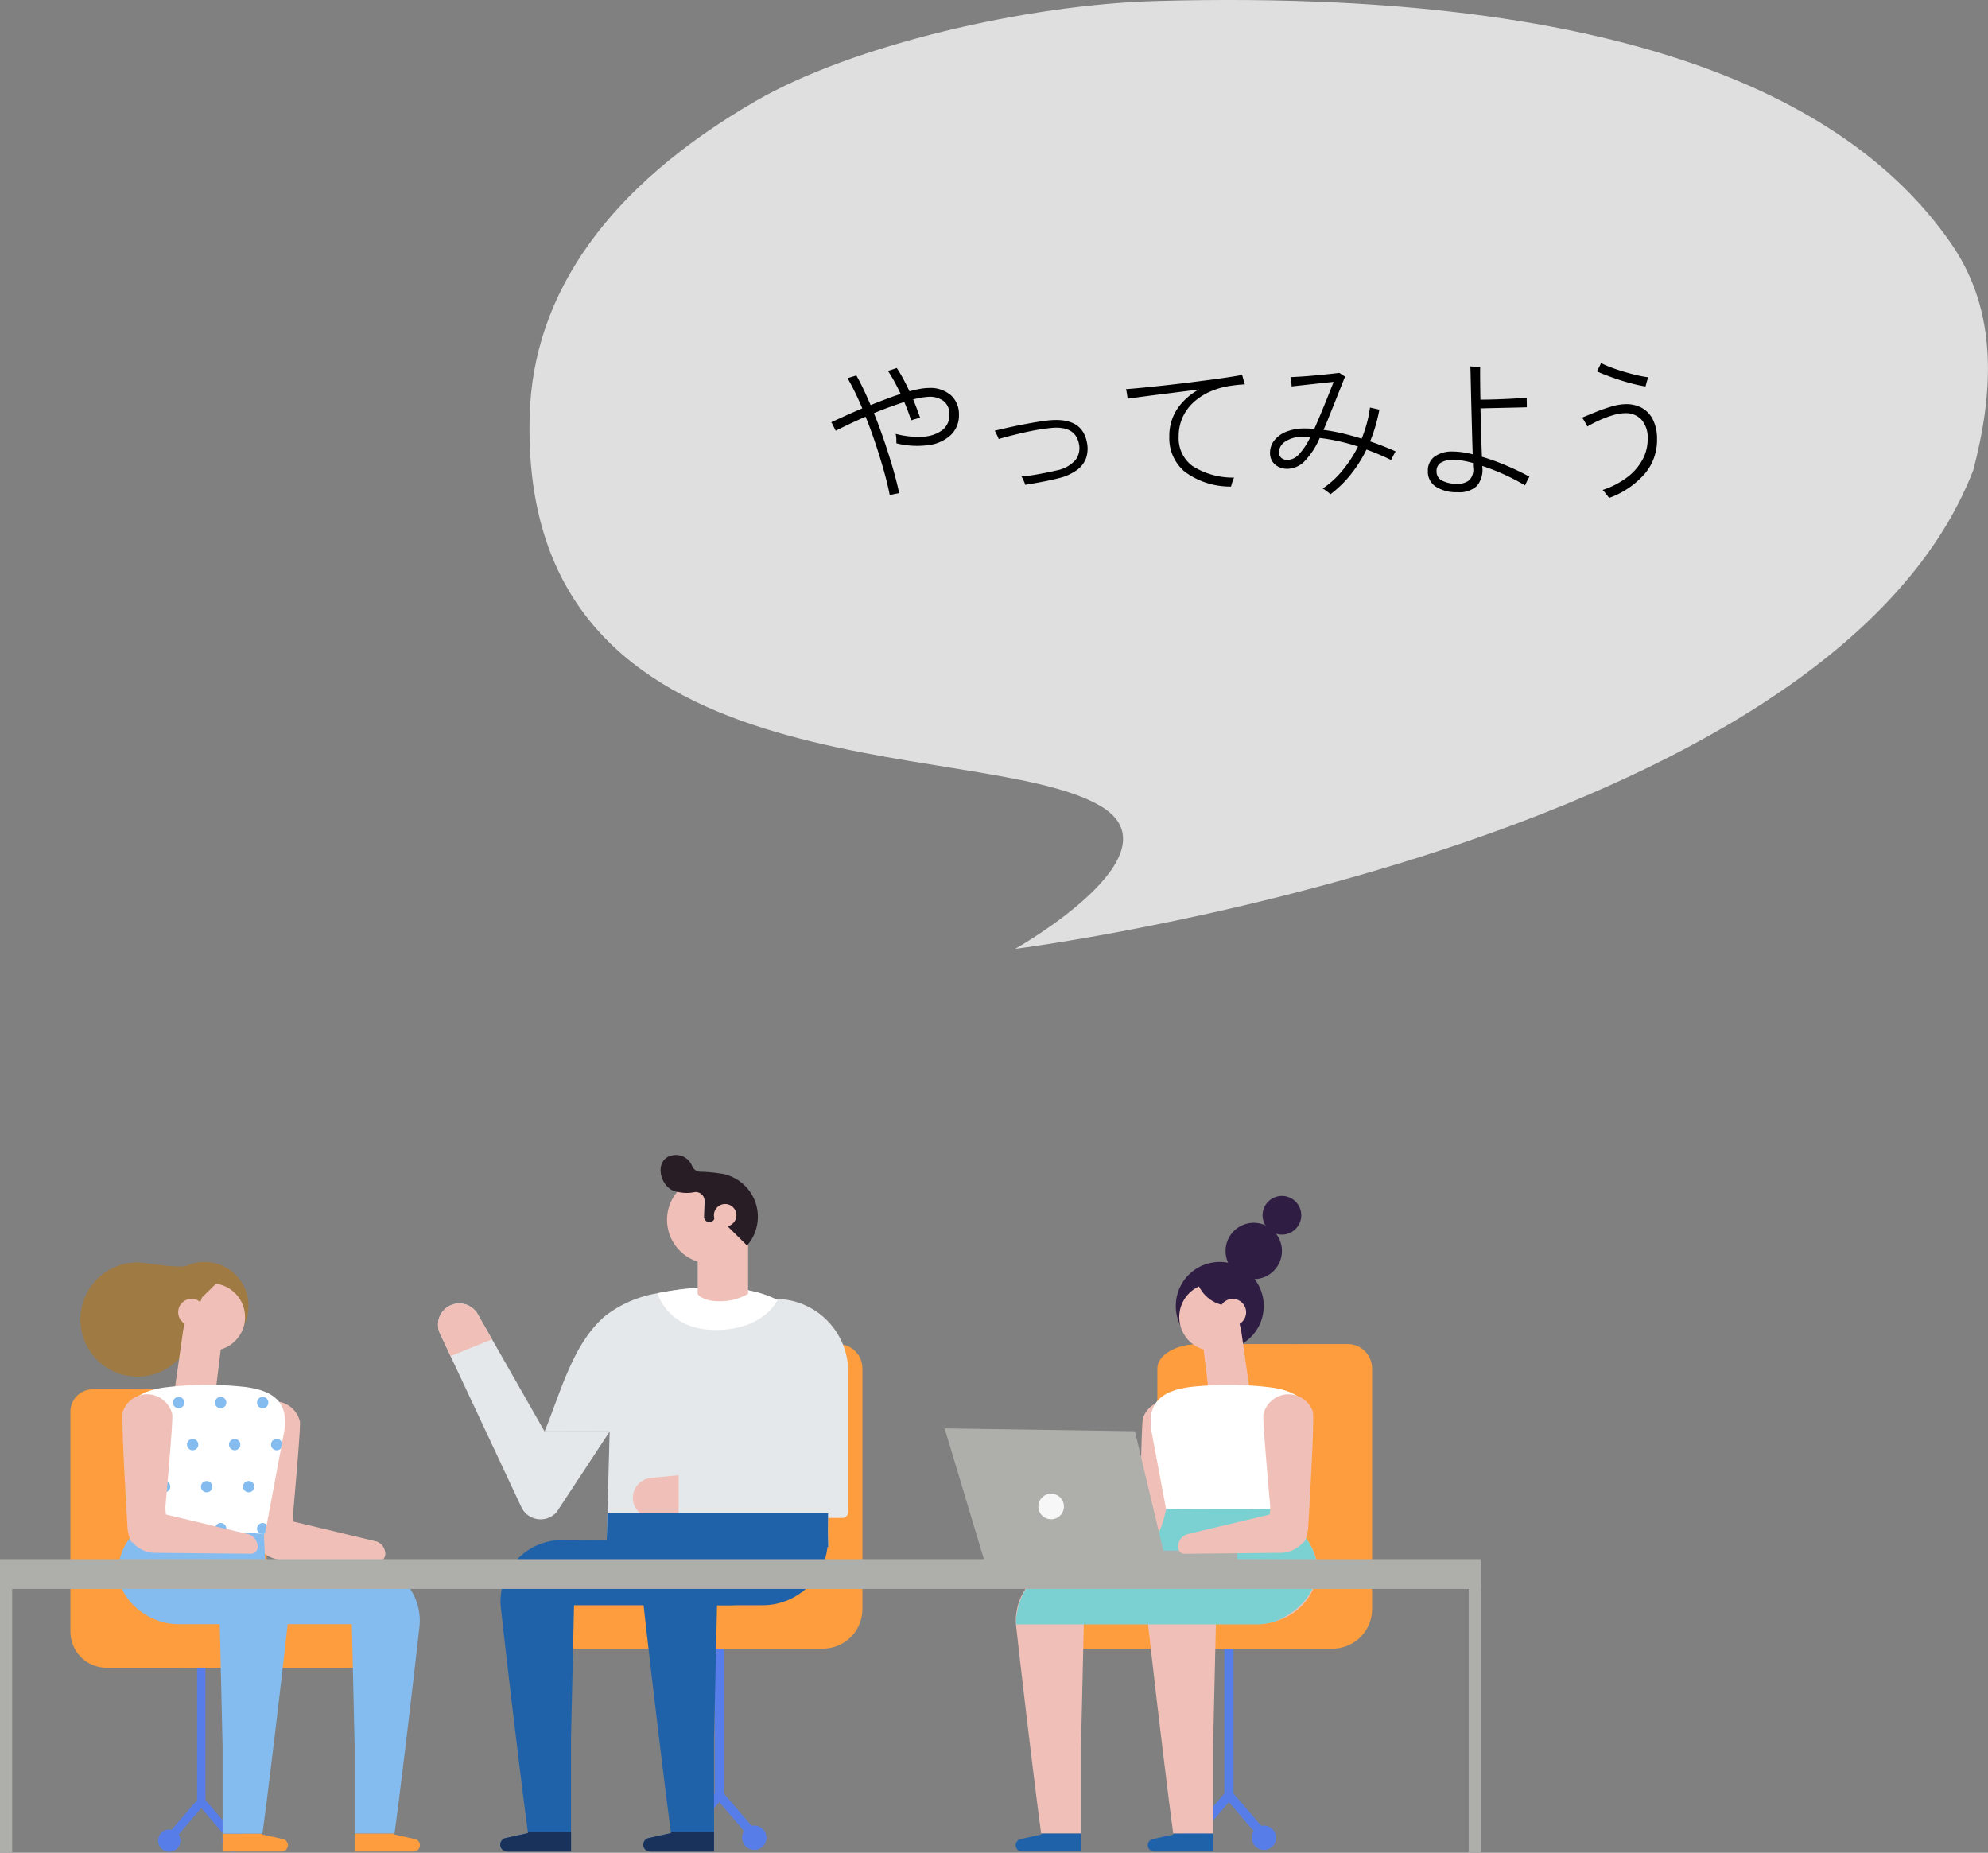<svg xmlns="http://www.w3.org/2000/svg" xmlns:xlink="http://www.w3.org/1999/xlink" width="178.034" height="165.906" viewBox="0 0 178.034 165.906">
  <rect x="0" y="0" width="178.034" height="165.906" fill="#808080" stroke="none"/>
  <defs>
    <clipPath id="clip-path">
      <rect id="長方形_434" data-name="長方形 434" width="130.615" height="84.964" fill="#e0dfdf"/>
    </clipPath>
    <clipPath id="clip-path-2">
      <rect id="長方形_545" data-name="長方形 545" width="132.62" height="62.482" fill="none"/>
    </clipPath>
    <clipPath id="clip-path-3">
      <path id="パス_7858" data-name="パス 7858" d="M12.625,16.62c-1.444.168-3.161.687-3.5,2.1a3.813,3.813,0,0,0,.07,1.6q.886,4.726,1.775,9.452a61.768,61.768,0,0,1,10.454,0q.847-4.529,1.7-9.059c.438-2.332-.562-3.438-2.387-3.911a9.184,9.184,0,0,0-1.352-.231,31.463,31.463,0,0,0-6.751.051" transform="translate(-9.06 -16.412)" fill="none"/>
    </clipPath>
  </defs>
  <g id="parts04" transform="translate(18.299 -30)">
    <g id="グループ_12226" data-name="グループ 12226" transform="translate(29.12 30)">
      <g id="グループ_12224" data-name="グループ 12224" transform="translate(0 0)">
        <g id="グループ_12223" data-name="グループ 12223" clip-path="url(#clip-path)">
          <path id="パス_6956" data-name="パス 6956" d="M129.3,42.091h0c1.775-6.814,2.273-14.065-1.925-20.189-7.456-10.874-25.2-23.089-71.288-21.81C44.532.414,28.9,4.037,20.24,9.057,6.971,16.744.337,26.328.018,37.153-1,71.729,39.881,65.746,51.032,72.112c7.576,4.324-7.538,12.852-7.538,12.852S116.275,75.8,129.3,42.091" transform="translate(0 0)" fill="#e0dfdf"/>
        </g>
      </g>
      <path id="パス_7904" data-name="パス 7904" d="M24.863,15.858q-.182-.962-.514-2.145T23.6,11.275q-.416-1.254-.9-2.45-.78.338-1.476.669t-1.2.592q-.026-.065-.111-.227t-.163-.325a.861.861,0,0,0-.13-.214l1.183-.54q.728-.331,1.6-.7-.325-.78-.663-1.469T21.08,5.367q.065-.013.234-.065l.332-.1q.163-.052.228-.065.3.52.624,1.2t.65,1.45q.676-.273,1.365-.533t1.326-.468q-.286-.611-.579-1.144a10.058,10.058,0,0,0-.566-.923q.065-.013.234-.065t.338-.111a2.291,2.291,0,0,0,.221-.084q.273.4.566.942t.579,1.151q.507-.143.949-.221a4.553,4.553,0,0,1,.78-.078,2.787,2.787,0,0,1,2,.67,2.29,2.29,0,0,1,.7,1.736,2.421,2.421,0,0,1-.689,1.768,3.52,3.52,0,0,1-1.944.929,7.641,7.641,0,0,1-2.97-.149q0-.169-.007-.409a1.89,1.89,0,0,0-.059-.436,7.693,7.693,0,0,0,2.444.253,3.133,3.133,0,0,0,1.729-.585,1.663,1.663,0,0,0,.637-1.385A1.451,1.451,0,0,0,29.7,7.434a2.058,2.058,0,0,0-1.352-.39,5.411,5.411,0,0,0-.624.072q-.351.059-.767.162.182.429.338.845t.286.793q-.065.013-.24.065l-.345.1a1.784,1.784,0,0,0-.221.078q-.117-.39-.273-.806t-.338-.845q-.637.208-1.333.461t-1.385.54q.494,1.222.936,2.528t.787,2.5q.344,1.2.539,2.132l-.247.046q-.169.032-.344.071T24.863,15.858Zm12.129-.936a1.2,1.2,0,0,0-.078-.234q-.065-.156-.137-.306a.786.786,0,0,0-.124-.2q.715-.065,1.567-.221t1.579-.325a3.005,3.005,0,0,0,1.684-.917A1.752,1.752,0,0,0,41.8,11.23q-.338-1.625-2.522-1.391-.572.052-1.229.169t-1.3.267q-.643.149-1.2.292t-.93.26a1.56,1.56,0,0,0-.084-.208q-.071-.156-.15-.318a.861.861,0,0,0-.13-.215q.3-.078.832-.2t1.2-.26q.669-.136,1.371-.26t1.339-.2q3.094-.351,3.523,1.963a2.671,2.671,0,0,1-.052,1.339,2.286,2.286,0,0,1-.8,1.1,4.583,4.583,0,0,1-1.7.767q-.715.182-1.515.332T36.992,14.922Zm18.434.156a6.84,6.84,0,0,1-4.134-1.319,3.9,3.9,0,0,1-1.391-3.14,4.366,4.366,0,0,1,.715-2.5,5.465,5.465,0,0,1,1.95-1.736q-.9.117-1.826.234l-1.8.227q-.871.111-1.592.208l-1.189.162a2.138,2.138,0,0,0-.026-.247q-.026-.182-.059-.371a1.1,1.1,0,0,0-.058-.24q.572-.039,1.43-.123t1.879-.195q1.02-.11,2.08-.241t2.035-.26q.975-.13,1.755-.247t1.222-.208a2.341,2.341,0,0,1,.071.241q.046.176.1.358t.078.247q-.234.013-.481.033t-.611.071a7.142,7.142,0,0,0-1.853.475,5.544,5.544,0,0,0-1.547.936,4.226,4.226,0,0,0-1.053,1.372,4.1,4.1,0,0,0-.383,1.807,3.076,3.076,0,0,0,1.229,2.613,6.75,6.75,0,0,0,3.737,1.04,1.7,1.7,0,0,0-.1.234q-.065.169-.111.332T55.426,15.078Zm8.9.689q-.052-.052-.188-.163t-.286-.214a1.029,1.029,0,0,0-.227-.13,7.99,7.99,0,0,0,1.755-1.593A11.37,11.37,0,0,0,66.8,11.5a17.108,17.108,0,0,0-3.419-.767l-.026.026A6.875,6.875,0,0,1,62,12.823a2.2,2.2,0,0,1-1.547.669,1.743,1.743,0,0,1-.741-.162,1.4,1.4,0,0,1-.572-.481,1.346,1.346,0,0,1-.221-.786,1.776,1.776,0,0,1,.383-1.118,2.556,2.556,0,0,1,1.085-.78,4.437,4.437,0,0,1,1.677-.286q.39,0,.819.039.221-.507.487-1.137t.52-1.255q.253-.624.449-1.118t.273-.7q-.195.013-.676.065l-1.066.117-1.131.124q-.546.058-.884.1,0-.065-.02-.241t-.046-.351q-.026-.175-.039-.24l.722-.039q.462-.026,1.007-.072t1.079-.1q.533-.052.949-.1t.624-.071q.052.039.254.169t.266.169a4.818,4.818,0,0,0-.195.448q-.143.358-.351.884T64.656,7.7q-.247.6-.487,1.209t-.462,1.1q.793.1,1.651.3t1.768.481a12.142,12.142,0,0,0,.462-1.372,10.411,10.411,0,0,0,.28-1.411q.078.013.247.052l.345.078q.175.039.253.052-.143.754-.351,1.469a13.576,13.576,0,0,1-.481,1.378q1.183.4,2.288.9a1.981,1.981,0,0,0-.123.208q-.085.156-.169.319a1.89,1.89,0,0,0-.111.24,22.2,22.2,0,0,0-2.21-.936A11.987,11.987,0,0,1,66.145,14,10.132,10.132,0,0,1,64.331,15.767ZM60.483,12.7a1.454,1.454,0,0,0,1.033-.513,6.15,6.15,0,0,0,1.008-1.528q-.169-.013-.325-.019t-.312-.007a2.678,2.678,0,0,0-1.6.416,1.177,1.177,0,0,0-.572.949.635.635,0,0,0,.221.52A.83.83,0,0,0,60.483,12.7Zm15.223,2.886a3.4,3.4,0,0,1-1.924-.488,1.581,1.581,0,0,1-.728-1.4,1.53,1.53,0,0,1,.6-1.3,2.651,2.651,0,0,1,1.632-.455,5.946,5.946,0,0,1,.852.065q.448.065.929.182-.026-.806-.052-1.781t-.052-1.957q-.026-.981-.046-1.846t-.033-1.469q-.013-.6-.026-.812.065,0,.247.013t.377.019q.195.007.26.007-.013.26-.007,1.059T77.76,7.3q.351,0,.9-.013t1.17-.039q.618-.026,1.176-.059t.91-.058a1.94,1.94,0,0,0-.007.305q.007.228.007.4V7.98q-.338.013-.9.026l-1.189.026-1.183.026q-.552.013-.877.026.026,1.079.058,2.217t.072,2.113a19.278,19.278,0,0,1,2.249.813q1.131.487,2,.969-.039.065-.123.227t-.163.325q-.078.163-.1.227a18.277,18.277,0,0,0-1.826-.955,18.663,18.663,0,0,0-2.008-.786v.052a2.263,2.263,0,0,1-.468,1.722A2.294,2.294,0,0,1,75.706,15.585Zm-.039-.754a1.65,1.65,0,0,0,1.092-.319,1.369,1.369,0,0,0,.351-1.137,1.381,1.381,0,0,1-.013-.195v-.208a8.416,8.416,0,0,0-.955-.215,5.273,5.273,0,0,0-.826-.071,2.044,2.044,0,0,0-1.086.247.852.852,0,0,0-.4.78.9.9,0,0,0,.52.845A2.809,2.809,0,0,0,75.667,14.831ZM89.278,16.1a1.6,1.6,0,0,0-.143-.2l-.241-.306a1.027,1.027,0,0,0-.2-.208,7.531,7.531,0,0,0,2.236-1.157,4.93,4.93,0,0,0,1.358-1.58,3.76,3.76,0,0,0,.449-1.826,2.436,2.436,0,0,0-.572-1.755,1.9,1.9,0,0,0-1.4-.559,3.948,3.948,0,0,0-1.092.169,9.462,9.462,0,0,0-1.189.436,10.631,10.631,0,0,0-1.15.591,1.574,1.574,0,0,0-.124-.247q-.1-.169-.2-.332a1.458,1.458,0,0,0-.156-.214q.624-.26,1.32-.54A14.042,14.042,0,0,1,89.545,7.9a4.633,4.633,0,0,1,1.268-.2,2.889,2.889,0,0,1,1.41.338A2.421,2.421,0,0,1,93.2,9.072a3.811,3.811,0,0,1,.377,1.742A4.652,4.652,0,0,1,92.5,13.908,7.674,7.674,0,0,1,89.278,16.1Zm3.263-9.984q-.494-.078-1.086-.227t-1.2-.345q-.6-.195-1.144-.4t-.93-.384a1.982,1.982,0,0,0,.124-.208q.084-.156.162-.319a1.509,1.509,0,0,0,.091-.214,8.473,8.473,0,0,0,.916.4q.539.2,1.131.377t1.17.312a9.02,9.02,0,0,0,1.034.188,1.375,1.375,0,0,0-.1.241q-.059.176-.1.344A2.433,2.433,0,0,1,92.541,6.121Z" transform="translate(7.399 28.489)"/>
    </g>
    <g id="グループ_12463" data-name="グループ 12463" transform="translate(-24.284 134.845)">
      <path id="パス_7727" data-name="パス 7727" d="M51.354,49.029v0Z" transform="translate(11.597 7.521)" fill="#577de8"/>
      <g id="グループ_12464" data-name="グループ 12464" transform="translate(5.985 -1.421)">
        <path id="パス_7797" data-name="パス 7797" d="M51.354,49.395v0Z" transform="translate(13.062 8.471)" fill="#577de8"/>
        <rect id="長方形_541" data-name="長方形 541" width="0.818" height="16.091" transform="translate(64.007 41.775)" fill="#577de8"/>
        <g id="グループ_12466" data-name="グループ 12466" transform="translate(0 0)">
          <g id="グループ_12465" data-name="グループ 12465" clip-path="url(#clip-path-2)">
            <path id="パス_7798" data-name="パス 7798" d="M55.166,48.962a1.091,1.091,0,1,1-1.091-1.091,1.091,1.091,0,0,1,1.091,1.091" transform="translate(13.477 12.176)" fill="#577de8"/>
            <path id="パス_7799" data-name="パス 7799" d="M50.165,48.962a1.091,1.091,0,1,1-1.091-1.091,1.091,1.091,0,0,1,1.091,1.091" transform="translate(12.205 12.176)" fill="#577de8"/>
            <path id="パス_7800" data-name="パス 7800" d="M55.043,49.909l-2.962-3.456-2.963,3.456-.621-.532L52.081,45.2l3.582,4.181Z" transform="translate(12.335 11.496)" fill="#577de8"/>
            <path id="パス_7801" data-name="パス 7801" d="M65.42,13.5H61.33a2.182,2.182,0,0,0-2.183,2.181V35.043H40.834a2.926,2.926,0,0,0-2.958,2.81A2.864,2.864,0,0,0,40.74,40.77H64.057A3.545,3.545,0,0,0,67.6,37.224V15.679A2.181,2.181,0,0,0,65.42,13.5" transform="translate(9.634 3.433)" fill="#fd9d3e"/>
            <path id="パス_7802" data-name="パス 7802" d="M60.433,13.5h-8.5c-2.053,0-3.718.977-3.718,2.181V35.043H38.984c.36,1.908.615,3.976-.485,5.727H56.58c3.337,0,6.041-1.587,6.041-3.546L64.15,15.679c0-1.2-1.665-2.181-3.718-2.181" transform="translate(9.792 3.433)" fill="#fd9d3e"/>
            <path id="パス_7803" data-name="パス 7803" d="M14.369,49.542v0Z" transform="translate(3.655 8.86)" fill="#577de8"/>
            <rect id="長方形_542" data-name="長方形 542" width="0.748" height="14.707" transform="translate(17.65 43.695)" fill="#577de8"/>
            <path id="パス_7804" data-name="パス 7804" d="M11.289,49.147a1,1,0,1,0,1-1,1,1,0,0,0-1,1" transform="translate(2.871 12.247)" fill="#577de8"/>
            <path id="パス_7805" data-name="パス 7805" d="M15.86,49.147a1,1,0,1,0,1-1,1,1,0,0,0-1,1" transform="translate(4.034 12.247)" fill="#577de8"/>
            <path id="パス_7806" data-name="パス 7806" d="M12.326,50.012l2.707-3.158,2.708,3.158.568-.487-3.276-3.821-3.275,3.821Z" transform="translate(2.991 11.625)" fill="#577de8"/>
            <path id="パス_7807" data-name="パス 7807" d="M7.021,16.731h3.739a2,2,0,0,1,1.994,1.994v17.7H29.494a2.674,2.674,0,0,1,2.7,2.568,2.617,2.617,0,0,1-2.617,2.667H8.268a3.241,3.241,0,0,1-3.241-3.24V18.725a2,2,0,0,1,1.994-1.994" transform="translate(1.279 4.255)" fill="#fd9d3e"/>
            <path id="パス_7808" data-name="パス 7808" d="M10.825,16.731h7.768c1.877,0,3.4.893,3.4,1.994v17.7h8.438c-.329,1.744-.561,3.634.444,5.234H14.346c-3.049,0-5.522-1.451-5.522-3.24l-1.4-19.693c0-1.1,1.522-1.994,3.4-1.994" transform="translate(1.889 4.255)" fill="#fd9d3e"/>
            <rect id="長方形_543" data-name="長方形 543" width="1.091" height="25.951" transform="translate(0 36.53)" fill="#aeafab"/>
            <rect id="長方形_544" data-name="長方形 544" width="1.091" height="25.951" transform="translate(131.529 36.53)" fill="#aeafab"/>
            <path id="パス_7809" data-name="パス 7809" d="M29.939,31.019l-.005-.013a1.171,1.171,0,0,0-.75-.873l-7.427-1.775a3.5,3.5,0,0,1-.041-.868s.692-7.655.6-8.068v-.01l0-.005A2.317,2.317,0,0,0,20.9,17.754l-.005-.005-.005,0a.154.154,0,0,0-.03-.013A2.307,2.307,0,0,0,17.9,19.105c-.152.414.151,6.023.311,8.759.053.9.089,1.486.089,1.486a3.278,3.278,0,0,0,.272,1.279l.005.008a2.237,2.237,0,0,0,.1.206l.069-.01a2.713,2.713,0,0,0,1.9.946l8.743.087c.406,0,.651-.374.554-.847" transform="translate(4.542 4.475)" fill="#f0c0b8"/>
            <path id="パス_7810" data-name="パス 7810" d="M15.806,7.812c-.745.6-4.127-.166-5.086-.14a5.114,5.114,0,1,0,4.532,7.721,5.034,5.034,0,0,0,.7-2.234c.952-2.968,1.244-1.6,4.156-2.723" transform="translate(1.46 1.951)" fill="#a07a43"/>
            <path id="パス_7811" data-name="パス 7811" d="M15.891,50.053h5.286a.565.565,0,0,0,.122-1.116l-1.846-.41.01-.084H15.891Z" transform="translate(4.042 12.321)" fill="#fd9d3e"/>
            <path id="パス_7812" data-name="パス 7812" d="M29.852,49.618a.519.519,0,0,0,.089-.119A.519.519,0,0,1,29.852,49.618Z" transform="translate(7.593 12.59)" fill="#2062a9"/>
            <path id="パス_7813" data-name="パス 7813" d="M33.19,54.345l.37-2.841s.934-7.4,1.859-15.663a5.072,5.072,0,0,0-4.942-5.64l-8.863-.035-.223-4.8s-9.785-.008-9.913-.127c.079.073-1.772,2.334-1.951,2.6a5.036,5.036,0,0,0-1.08,3.409c.31,2.486,2.926,4.341,5.328,4.341H17.54l.251,10.948v7.811h3.57l.373-2.841s.933-7.4,1.86-15.663c.009-.085.009-.169.014-.255h5.761l.248,10.948v7.811Z" transform="translate(2.142 6.418)" fill="#84bcef"/>
            <path id="パス_7814" data-name="パス 7814" d="M30.005,48.919a.567.567,0,0,1,.41.363.567.567,0,0,0-.41-.363l-1.846-.41h0Z" transform="translate(7.162 12.338)" fill="#2062a9"/>
            <path id="パス_7815" data-name="パス 7815" d="M31.137,49.3a.567.567,0,0,0-.41-.363l-1.846-.409.01-.084H25.319v1.609H30.6a.565.565,0,0,0,.489-.283.658.658,0,0,0,.056-.14.575.575,0,0,0,.019-.14.562.562,0,0,0-.033-.189" transform="translate(6.44 12.321)" fill="#fd9d3e"/>
            <path id="パス_7816" data-name="パス 7816" d="M18.525,13.975a3.939,3.939,0,1,1,0-4.8,3.94,3.94,0,0,1,0,4.8" transform="translate(2.916 1.943)" fill="#a07a43"/>
            <path id="パス_7817" data-name="パス 7817" d="M18.715,12.361A3.016,3.016,0,1,1,15.7,9.167c.064,0,.129,0,.192.006a3.015,3.015,0,0,1,2.821,3.187" transform="translate(3.227 2.332)" fill="#f0c0b8"/>
            <path id="パス_7818" data-name="パス 7818" d="M17.259,8.3a7.126,7.126,0,0,1-1.124-.181,1.2,1.2,0,0,1-.542.12,1.35,1.35,0,0,1-.38-.054l-1.421.973a3.4,3.4,0,0,0-.626,5.52c.156.171-.157.684.029.819l1.839-4.809,2.125-2.086c.082-.093-.275.245-.217.139-.035,0,.351-.442.317-.443" transform="translate(3.06 2.066)" fill="#a07a43"/>
            <path id="パス_7819" data-name="パス 7819" d="M12.378,18.87l3.7-.014.667-5.453-3.254-1.658-.23.921Z" transform="translate(3.148 2.987)" fill="#f0c0b8"/>
            <path id="パス_7820" data-name="パス 7820" d="M15.125,11.474a1.2,1.2,0,1,1-1.205-1.205,1.206,1.206,0,0,1,1.205,1.205" transform="translate(3.234 2.612)" fill="#f0c0b8"/>
            <path id="パス_7821" data-name="パス 7821" d="M20.727,16.8a9.156,9.156,0,0,0-1.352-.231,31.388,31.388,0,0,0-6.751.051c-1.444.168-3.161.687-3.5,2.1a3.833,3.833,0,0,0,.071,1.6q.886,4.726,1.774,9.452a61.768,61.768,0,0,1,10.454,0l1.7-9.058c.437-2.333-.562-3.439-2.388-3.912" transform="translate(2.304 4.174)" fill="#fff"/>
          </g>
        </g>
        <g id="グループ_12468" data-name="グループ 12468" transform="translate(11.364 20.586)">
          <g id="グループ_12467" data-name="グループ 12467" clip-path="url(#clip-path-3)">
            <path id="パス_7822" data-name="パス 7822" d="M22.364,17.779a.507.507,0,1,1-.507-.507.507.507,0,0,1,.507.507" transform="translate(-5.934 -16.193)" fill="#84bcef"/>
            <path id="パス_7823" data-name="パス 7823" d="M19.364,17.779a.507.507,0,1,1-.507-.507.507.507,0,0,1,.507.507" transform="translate(-6.697 -16.193)" fill="#84bcef"/>
            <path id="パス_7824" data-name="パス 7824" d="M16.364,17.779a.507.507,0,1,1-.507-.507.507.507,0,0,1,.507.507" transform="translate(-7.46 -16.193)" fill="#84bcef"/>
            <path id="パス_7825" data-name="パス 7825" d="M21.364,14.779a.507.507,0,1,1-.507-.507.507.507,0,0,1,.507.507" transform="translate(-6.188 -16.956)" fill="#84bcef"/>
            <path id="パス_7826" data-name="パス 7826" d="M18.364,14.779a.507.507,0,1,1-.507-.507.507.507,0,0,1,.507.507" transform="translate(-6.951 -16.956)" fill="#84bcef"/>
            <path id="パス_7827" data-name="パス 7827" d="M15.364,14.779a.507.507,0,1,1-.507-.507.507.507,0,0,1,.507.507" transform="translate(-7.714 -16.956)" fill="#84bcef"/>
            <path id="パス_7828" data-name="パス 7828" d="M20.364,11.779a.507.507,0,1,1-.507-.507.507.507,0,0,1,.507.507" transform="translate(-6.442 -17.719)" fill="#84bcef"/>
            <path id="パス_7829" data-name="パス 7829" d="M17.364,11.779a.507.507,0,1,1-.507-.507.507.507,0,0,1,.507.507" transform="translate(-7.206 -17.719)" fill="#84bcef"/>
            <path id="パス_7830" data-name="パス 7830" d="M14.364,11.779a.507.507,0,1,1-.507-.507.507.507,0,0,1,.507.507" transform="translate(-7.969 -17.719)" fill="#84bcef"/>
            <path id="パス_7831" data-name="パス 7831" d="M22.364,26.779a.507.507,0,1,1-.507-.507.507.507,0,0,1,.507.507" transform="translate(-5.934 -13.904)" fill="#84bcef"/>
            <path id="パス_7832" data-name="パス 7832" d="M19.364,26.779a.507.507,0,1,1-.507-.507.507.507,0,0,1,.507.507" transform="translate(-6.697 -13.904)" fill="#84bcef"/>
            <path id="パス_7833" data-name="パス 7833" d="M16.364,26.779a.507.507,0,1,1-.507-.507.507.507,0,0,1,.507.507" transform="translate(-7.46 -13.904)" fill="#84bcef"/>
            <path id="パス_7834" data-name="パス 7834" d="M21.364,23.779a.507.507,0,1,1-.507-.507.507.507,0,0,1,.507.507" transform="translate(-6.188 -14.667)" fill="#84bcef"/>
            <path id="パス_7835" data-name="パス 7835" d="M18.364,23.779a.507.507,0,1,1-.507-.507.507.507,0,0,1,.507.507" transform="translate(-6.951 -14.667)" fill="#84bcef"/>
            <path id="パス_7836" data-name="パス 7836" d="M15.364,23.779a.507.507,0,1,1-.507-.507.507.507,0,0,1,.507.507" transform="translate(-7.714 -14.667)" fill="#84bcef"/>
            <path id="パス_7837" data-name="パス 7837" d="M20.364,20.779a.507.507,0,1,1-.507-.507.507.507,0,0,1,.507.507" transform="translate(-6.442 -15.43)" fill="#84bcef"/>
            <path id="パス_7838" data-name="パス 7838" d="M17.364,20.779a.507.507,0,1,1-.507-.507.507.507,0,0,1,.507.507" transform="translate(-7.206 -15.43)" fill="#84bcef"/>
            <path id="パス_7839" data-name="パス 7839" d="M14.364,20.779a.507.507,0,1,1-.507-.507.507.507,0,0,1,.507.507" transform="translate(-7.969 -15.43)" fill="#84bcef"/>
            <path id="パス_7840" data-name="パス 7840" d="M13.364,17.779a.507.507,0,1,1-.507-.507.507.507,0,0,1,.507.507" transform="translate(-8.223 -16.193)" fill="#84bcef"/>
            <path id="パス_7841" data-name="パス 7841" d="M10.364,17.779a.507.507,0,1,1-.507-.507.507.507,0,0,1,.507.507" transform="translate(-8.986 -16.193)" fill="#84bcef"/>
            <path id="パス_7842" data-name="パス 7842" d="M7.364,17.779a.507.507,0,1,1-.507-.507.507.507,0,0,1,.507.507" transform="translate(-9.749 -16.193)" fill="#84bcef"/>
            <path id="パス_7843" data-name="パス 7843" d="M12.364,14.779a.507.507,0,1,1-.507-.507.507.507,0,0,1,.507.507" transform="translate(-8.477 -16.956)" fill="#84bcef"/>
            <path id="パス_7844" data-name="パス 7844" d="M9.364,14.779a.507.507,0,1,1-.507-.507.507.507,0,0,1,.507.507" transform="translate(-9.24 -16.956)" fill="#84bcef"/>
            <path id="パス_7845" data-name="パス 7845" d="M6.364,14.779a.507.507,0,1,1-.507-.507.507.507,0,0,1,.507.507" transform="translate(-10.003 -16.956)" fill="#84bcef"/>
            <path id="パス_7846" data-name="パス 7846" d="M11.364,11.779a.507.507,0,1,1-.507-.507.507.507,0,0,1,.507.507" transform="translate(-8.732 -17.719)" fill="#84bcef"/>
            <path id="パス_7847" data-name="パス 7847" d="M8.364,11.779a.507.507,0,1,1-.507-.507.507.507,0,0,1,.507.507" transform="translate(-9.495 -17.719)" fill="#84bcef"/>
            <path id="パス_7848" data-name="パス 7848" d="M5.364,11.779a.507.507,0,1,1-.507-.507.507.507,0,0,1,.507.507" transform="translate(-10.258 -17.719)" fill="#84bcef"/>
            <path id="パス_7849" data-name="パス 7849" d="M13.364,26.779a.507.507,0,1,1-.507-.507.507.507,0,0,1,.507.507" transform="translate(-8.223 -13.904)" fill="#84bcef"/>
            <path id="パス_7850" data-name="パス 7850" d="M10.364,26.779a.507.507,0,1,1-.507-.507.507.507,0,0,1,.507.507" transform="translate(-8.986 -13.904)" fill="#84bcef"/>
            <path id="パス_7851" data-name="パス 7851" d="M7.364,26.779a.507.507,0,1,1-.507-.507.507.507,0,0,1,.507.507" transform="translate(-9.749 -13.904)" fill="#84bcef"/>
            <path id="パス_7852" data-name="パス 7852" d="M12.364,23.779a.507.507,0,1,1-.507-.507.507.507,0,0,1,.507.507" transform="translate(-8.477 -14.667)" fill="#84bcef"/>
            <path id="パス_7853" data-name="パス 7853" d="M9.364,23.779a.507.507,0,1,1-.507-.507.507.507,0,0,1,.507.507" transform="translate(-9.24 -14.667)" fill="#84bcef"/>
            <path id="パス_7854" data-name="パス 7854" d="M6.364,23.779a.507.507,0,1,1-.507-.507.507.507,0,0,1,.507.507" transform="translate(-10.003 -14.667)" fill="#84bcef"/>
            <path id="パス_7855" data-name="パス 7855" d="M11.364,20.779a.507.507,0,1,1-.507-.507.507.507,0,0,1,.507.507" transform="translate(-8.732 -15.43)" fill="#84bcef"/>
            <path id="パス_7856" data-name="パス 7856" d="M8.364,20.779a.507.507,0,1,1-.507-.507.507.507,0,0,1,.507.507" transform="translate(-9.495 -15.43)" fill="#84bcef"/>
            <path id="パス_7857" data-name="パス 7857" d="M5.364,20.779a.507.507,0,1,1-.507-.507.507.507,0,0,1,.507.507" transform="translate(-10.258 -15.43)" fill="#84bcef"/>
          </g>
        </g>
        <g id="グループ_12470" data-name="グループ 12470" transform="translate(0 0)">
          <g id="グループ_12469" data-name="グループ 12469" clip-path="url(#clip-path-2)">
            <path id="パス_7859" data-name="パス 7859" d="M20.828,30.51l-.005-.013a1.173,1.173,0,0,0-.75-.873L12.646,27.85a3.5,3.5,0,0,1-.041-.868s.692-7.655.6-8.068V18.9l0-.005a2.317,2.317,0,0,0-1.415-1.653l-.005-.005-.005,0a.153.153,0,0,0-.03-.013A2.306,2.306,0,0,0,8.786,18.6c-.152.414.151,6.023.311,8.76.053.9.089,1.485.089,1.485a3.278,3.278,0,0,0,.272,1.279l.005.008a2.238,2.238,0,0,0,.1.206l.069-.01a2.713,2.713,0,0,0,1.9.946l8.743.087c.406,0,.651-.374.554-.847" transform="translate(2.224 4.346)" fill="#f0c0b8"/>
            <path id="パス_7860" data-name="パス 7860" d="M46.647,22.048l-4.729,7.186a1.9,1.9,0,0,1-3.187-.41L32.388,15.3l-.917-1.953a1.9,1.9,0,0,1,3.4-1.707l1.237,2.17,4.7,8.241.005-.016Z" transform="translate(7.959 2.704)" fill="#e5e8ea"/>
            <path id="パス_7861" data-name="パス 7861" d="M64.278,32.425l.009.278H44.43l0-.276.077-2.745.2-7.333H38.882C40.355,18.767,41.42,14.458,44.323,12A10.478,10.478,0,0,1,49,9.978c3.121-.631,7.626-.995,10.739.615a6.23,6.23,0,0,1,2.436,2.149c2.89,4.428,2.216,11.342,2.1,16.943-.019.961-.025,1.879.009,2.742" transform="translate(9.89 2.401)" fill="#e5e8ea"/>
            <path id="パス_7862" data-name="パス 7862" d="M59.012,27.372v.622a5.36,5.36,0,0,1-5.36,5.36H52.533l-.27,11.855v10.2H46.54a.612.612,0,0,1-.132-1.209l2-.444-.011-.09-.4-3.077s-1.01-8.009-2.013-16.961a5.5,5.5,0,0,1,5.352-6.106Z" transform="translate(11.682 6.962)" fill="#2062a9"/>
            <path id="パス_7863" data-name="パス 7863" d="M52.263,48.336V50.08H46.54a.612.612,0,0,1-.132-1.209l2-.443-.011-.092Z" transform="translate(11.682 12.294)" fill="#19325c"/>
            <path id="パス_7864" data-name="パス 7864" d="M65.052,27.372v.14a5.842,5.842,0,0,1-5.843,5.842H42.323l-.27,11.855v10.2H36.329a.612.612,0,0,1-.611-.612.612.612,0,0,1,.479-.6l2-.444-.011-.09-.4-3.077s-1.011-8.009-2.013-16.961a5.494,5.494,0,0,1,5.351-6.106Z" transform="translate(9.085 6.962)" fill="#2062a9"/>
            <path id="パス_7865" data-name="パス 7865" d="M42.054,48.336V50.08H36.33A.612.612,0,0,1,36.2,48.87l2-.443-.011-.092Z" transform="translate(9.085 12.294)" fill="#19325c"/>
            <path id="パス_7866" data-name="パス 7866" d="M64.618,16.8V29.36a.526.526,0,0,1-.523.527H46.39A1.8,1.8,0,0,1,46.2,26.3l2.524-.235,9.854-.909L57.4,10.275h.7a6.522,6.522,0,0,1,6.52,6.523" transform="translate(11.342 2.613)" fill="#e5e8ea"/>
            <path id="パス_7867" data-name="パス 7867" d="M57.685,10.592s-1.182,2.674-5.534,2.674-5.206-3.29-5.206-3.29c3.121-.63,7.628-.993,10.74.616" transform="translate(11.941 2.401)" fill="#fff"/>
            <path id="パス_7868" data-name="パス 7868" d="M36.112,13.807,32.388,15.3l-.917-1.953a1.9,1.9,0,0,1,3.4-1.707Z" transform="translate(7.959 2.704)" fill="#f0c0b8"/>
            <path id="パス_7869" data-name="パス 7869" d="M49.292,22.864v3.821H46.959a1.8,1.8,0,0,1-.189-3.586Z" transform="translate(11.486 5.815)" fill="#f0c0b8"/>
            <path id="パス_7870" data-name="パス 7870" d="M63.161,28.6H43.305l0-.276.077-2.745H63.143c-.018.961-.024,1.879.01,2.742Z" transform="translate(11.015 6.506)" fill="#2062a9"/>
            <path id="パス_7871" data-name="パス 7871" d="M47.639,5.749A3.921,3.921,0,0,0,54.1,8.4a3.631,3.631,0,0,0,.444-.455,3.915,3.915,0,0,0-1.636-6.185,3.6,3.6,0,0,0-.7-.191l-.01,0a4.084,4.084,0,0,0-.977-.041q-.124.011-.248.03a3.909,3.909,0,0,0-3.338,4.2" transform="translate(12.114 0.384)" fill="#f0c0b8"/>
            <path id="パス_7872" data-name="パス 7872" d="M48.381,2.635l.036.005c.077.06-.02.011-.036-.005" transform="translate(12.306 0.67)" fill="#281d25"/>
            <path id="パス_7873" data-name="パス 7873" d="M87.739,49.395v0Z" transform="translate(22.317 8.471)" fill="#577de8"/>
            <rect id="長方形_546" data-name="長方形 546" width="0.818" height="16.091" transform="translate(109.647 41.775)" fill="#577de8"/>
            <path id="パス_7874" data-name="パス 7874" d="M91.551,48.962a1.091,1.091,0,1,1-1.091-1.091,1.091,1.091,0,0,1,1.091,1.091" transform="translate(22.731 12.176)" fill="#577de8"/>
            <path id="パス_7875" data-name="パス 7875" d="M86.551,48.962a1.091,1.091,0,1,1-1.091-1.091,1.091,1.091,0,0,1,1.091,1.091" transform="translate(21.46 12.176)" fill="#577de8"/>
            <path id="パス_7876" data-name="パス 7876" d="M91.428,49.909l-2.963-3.456L85.5,49.909l-.621-.532L88.465,45.2l3.584,4.181Z" transform="translate(21.59 11.496)" fill="#577de8"/>
            <path id="パス_7877" data-name="パス 7877" d="M101.805,13.5h-4.09a2.182,2.182,0,0,0-2.183,2.181V35.043H77.219a2.926,2.926,0,0,0-2.958,2.81,2.864,2.864,0,0,0,2.864,2.918h23.317a3.545,3.545,0,0,0,3.545-3.546V15.679a2.181,2.181,0,0,0-2.181-2.181" transform="translate(18.888 3.433)" fill="#fd9d3e"/>
            <path id="パス_7878" data-name="パス 7878" d="M96.819,13.5h-8.5c-2.053,0-3.718.977-3.718,2.181V35.043H75.37c.36,1.908.613,3.976-.485,5.727H92.966c3.337,0,6.041-1.587,6.041-3.546l1.529-21.545c0-1.2-1.665-2.181-3.718-2.181" transform="translate(19.047 3.433)" fill="#fd9d3e"/>
            <path id="パス_7879" data-name="パス 7879" d="M76.413,32.658l-.005-.019a1.168,1.168,0,0,1,.183-1.133l5.508-2.47a3.284,3.284,0,0,0,.587-1.818s.117-7.687.248-8.089v-.009l0,0a2.3,2.3,0,0,1,1.578-1.5l.006-.005h.006l.03-.009a2.308,2.308,0,0,1,2.8,1.67c.144.567-1.473,10.146-1.473,10.146a2.814,2.814,0,0,1-1.163,2.057l-7.4,1.6c-.346.217-.75.025-.916-.429" transform="translate(19.417 4.461)" fill="#f0c0b8"/>
            <path id="パス_7880" data-name="パス 7880" d="M87.788,44.435v7.811H84.217L83.846,49.4s-.933-7.4-1.859-15.663c-.01-.084-.01-.169-.015-.255h6.066Z" transform="translate(20.85 8.517)" fill="#f0c0b8"/>
            <path id="パス_7881" data-name="パス 7881" d="M87.8,50.053H82.511a.565.565,0,0,1-.122-1.116l1.846-.41-.011-.084H87.8Z" transform="translate(20.843 12.321)" fill="#2062a9"/>
            <path id="パス_7882" data-name="パス 7882" d="M72.517,49.348a.562.562,0,0,1,.124-.354.562.562,0,0,0-.124.354" transform="translate(18.445 12.462)" fill="#2062a9"/>
            <path id="パス_7883" data-name="パス 7883" d="M72.869,48.919l1.846-.409Z" transform="translate(18.534 12.338)" fill="#2062a9"/>
            <path id="パス_7884" data-name="パス 7884" d="M72.616,49.019a.539.539,0,0,1,.14-.125.539.539,0,0,0-.14.125" transform="translate(18.47 12.436)" fill="#2062a9"/>
            <path id="パス_7885" data-name="パス 7885" d="M72.53,35.288a4.83,4.83,0,0,0,.031.553c.926,8.266,1.86,15.663,1.86,15.663l.37,2.84h3.571v-7.81l.25-10.948h15.6a5.307,5.307,0,0,0,1.716-.3,5.234,5.234,0,0,0,3.61-4.042,5.034,5.034,0,0,0-1.08-3.412c-.177-.265-2.027-2.526-1.949-2.6-.128.118-9.283.127-9.283.127A6.079,6.079,0,0,1,81.3,30.187L77.5,30.2a5.073,5.073,0,0,0-4.974,5.086" transform="translate(18.448 6.419)" fill="#f0c0b8"/>
            <path id="パス_7886" data-name="パス 7886" d="M72.9,48.836a.556.556,0,0,0-.177.074.556.556,0,0,1,.177-.074" transform="translate(18.498 12.421)" fill="#2062a9"/>
            <path id="パス_7887" data-name="パス 7887" d="M72.641,49.134a.563.563,0,0,1,.317-.2l1.846-.41-.009-.084h3.571v1.611H73.08a.562.562,0,0,1-.4-.166.573.573,0,0,1-.12-.178.587.587,0,0,1-.044-.221.567.567,0,0,1,.124-.354" transform="translate(18.445 12.321)" fill="#2062a9"/>
            <path id="パス_7888" data-name="パス 7888" d="M84.761,13.975a3.939,3.939,0,1,0,0-4.8,3.94,3.94,0,0,0,0,4.8" transform="translate(21.352 1.943)" fill="#301d44"/>
            <path id="パス_7889" data-name="パス 7889" d="M84.2,12.361A3.016,3.016,0,1,0,87.21,9.167c-.064,0-.129,0-.192.006A3.015,3.015,0,0,0,84.2,12.361" transform="translate(21.414 2.332)" fill="#f0c0b8"/>
            <path id="パス_7890" data-name="パス 7890" d="M85.49,8.3a7.126,7.126,0,0,0,1.124-.181,1.2,1.2,0,0,0,.542.12,1.35,1.35,0,0,0,.38-.054l1.421.973a3.4,3.4,0,0,1,.625,5.52c-.154.171.158.684-.028.819l-1.839-4.809L85.591,8.608c-.082-.094.275.243.217.138.035,0-.351-.442-.317-.443" transform="translate(21.744 2.066)" fill="#301d44"/>
            <path id="パス_7891" data-name="パス 7891" d="M90.2,18.871l-3.7-.014L85.828,13.4l3.253-1.658.231.921Z" transform="translate(21.831 2.987)" fill="#f0c0b8"/>
            <path id="パス_7892" data-name="パス 7892" d="M84.644,16.8A9.156,9.156,0,0,1,86,16.569a31.388,31.388,0,0,1,6.751.051c1.444.168,3.161.687,3.5,2.1a3.812,3.812,0,0,1-.071,1.6q-.886,4.726-1.774,9.452a61.768,61.768,0,0,0-10.454,0l-1.7-9.058c-.437-2.333.562-3.439,2.388-3.912" transform="translate(20.896 4.174)" fill="#fff"/>
            <path id="パス_7893" data-name="パス 7893" d="M87.5,7.364A2.524,2.524,0,1,0,90.022,4.84,2.524,2.524,0,0,0,87.5,7.364" transform="translate(22.255 1.231)" fill="#301d44"/>
            <path id="パス_7894" data-name="パス 7894" d="M90.142,4.654a1.732,1.732,0,1,0,1.731-1.731,1.731,1.731,0,0,0-1.731,1.731" transform="translate(22.928 0.743)" fill="#301d44"/>
            <path id="パス_7895" data-name="パス 7895" d="M72.546,35.609H94.061a5.069,5.069,0,0,0,2.822-.834,5.652,5.652,0,0,0,2.647-3.53,5.024,5.024,0,0,0-1.08-3.411c-.177-.266-2.027-2.528-1.949-2.6-.128.117-10.516.049-10.516.049-.59,2.8-1.825,4.889-4.689,4.9l-3.8.015a5.1,5.1,0,0,0-3.717,1.73,5.953,5.953,0,0,0-1.237,3.679" transform="translate(18.452 6.419)" fill="#7bd1d2"/>
            <path id="パス_7896" data-name="パス 7896" d="M67.442,19.518l3.722,12.4H93.64V30.454H87.027L84.484,19.772Z" transform="translate(17.154 4.964)" fill="#aeafab"/>
            <path id="パス_7897" data-name="パス 7897" d="M76.423,25.326a1.145,1.145,0,1,1-1.144-1.145,1.143,1.143,0,0,1,1.144,1.145" transform="translate(18.856 6.15)" fill="#f7f7f7"/>
            <path id="パス_7898" data-name="パス 7898" d="M84.126,30.51l.005-.013a1.173,1.173,0,0,1,.75-.873l7.427-1.775a3.5,3.5,0,0,0,.041-.868s-.692-7.655-.6-8.068V18.9l0-.005a2.317,2.317,0,0,1,1.415-1.653l.005-.005h.005l.03-.01A2.306,2.306,0,0,1,96.168,18.6c.152.414-.151,6.023-.311,8.76-.053.9-.089,1.485-.089,1.485a3.278,3.278,0,0,1-.272,1.279l-.005.008a2.239,2.239,0,0,1-.1.206l-.069-.01a2.713,2.713,0,0,1-1.9.946l-8.743.087c-.406,0-.651-.374-.554-.847" transform="translate(21.392 4.346)" fill="#f0c0b8"/>
            <path id="パス_7899" data-name="パス 7899" d="M88.463,11.4h.492V8.291H85.35A3.113,3.113,0,0,0,88.463,11.4" transform="translate(21.709 2.109)" fill="#301d44"/>
            <path id="パス_7900" data-name="パス 7900" d="M87.053,11.475a1.2,1.2,0,1,0,1.2-1.2,1.2,1.2,0,0,0-1.2,1.2" transform="translate(22.142 2.612)" fill="#f0c0b8"/>
            <rect id="長方形_547" data-name="長方形 547" width="132.62" height="2.667" transform="translate(0 36.187)" fill="#aeafab"/>
            <path id="パス_7901" data-name="パス 7901" d="M54.326,5.469v5.573a5.011,5.011,0,0,1-2.59.665c-1.592,0-1.925-.665-1.925-.665V6.534Z" transform="translate(12.669 1.391)" fill="#f0c0b8"/>
            <path id="パス_7902" data-name="パス 7902" d="M48.3.018a1.541,1.541,0,0,1,1.342.442A1.625,1.625,0,0,1,49.99,1a.822.822,0,0,0,.73.5,12.572,12.572,0,0,1,1.731.149c.054.006.108.011.161.02l.01,0a3.675,3.675,0,0,1,.7.191,3.915,3.915,0,0,1,1.637,6.185.532.532,0,0,1-.054.06L52.12,5.351l-.107.277s0,.028-.011.028l-.021.055a.481.481,0,0,1-.928-.193l.055-1.386L51.1,4.049a.8.8,0,0,0-.86-.73,3.546,3.546,0,0,1-1.515-.009c-.038-.014-.043-.013-.035-.005-1.606-.2-2.26-3-.39-3.288" transform="translate(11.996 0)" fill="#281d25"/>
            <path id="パス_7903" data-name="パス 7903" d="M50.975,4.589a1.005,1.005,0,1,0,.919-1.084,1,1,0,0,0-.919,1.084" transform="translate(12.965 0.891)" fill="#f0c0b8"/>
          </g>
        </g>
      </g>
    </g>
  </g>
</svg>
